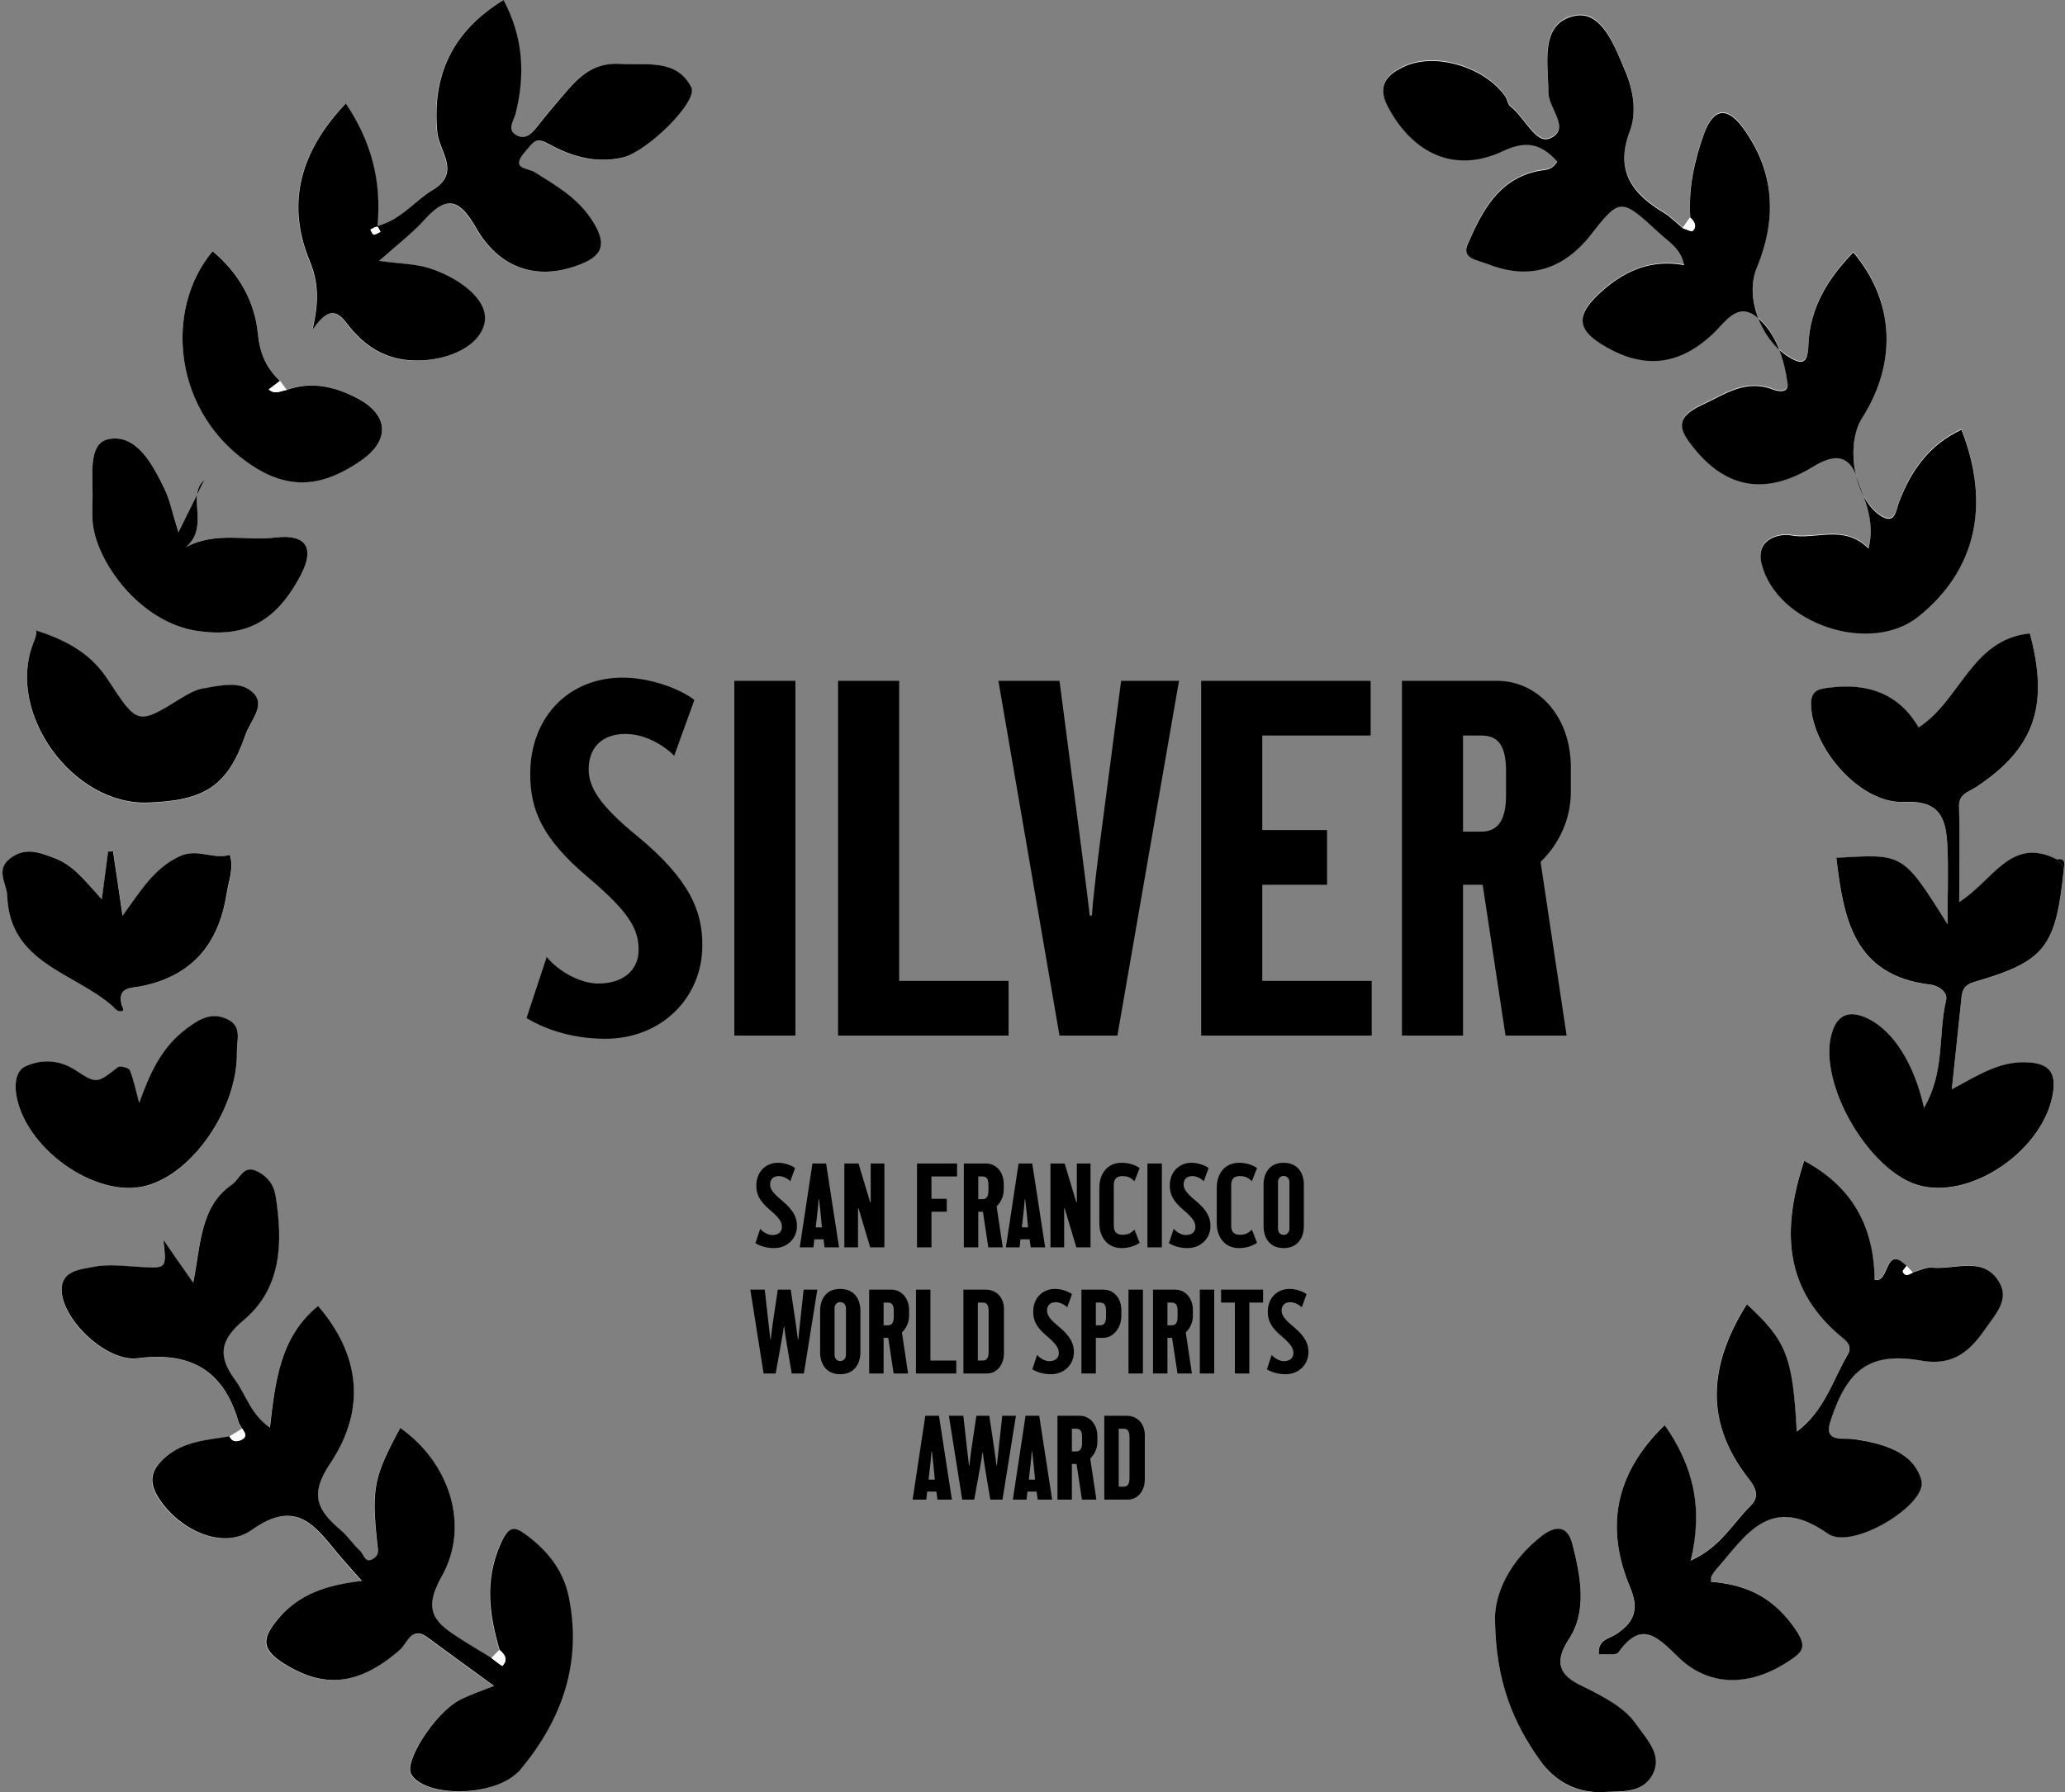 <?xml version="1.0" encoding="utf-8"?>
<svg xmlns="http://www.w3.org/2000/svg" width="311" height="270" viewBox="0 0 311 270" fill="none">
<rect x="0" y="0" width="311" height="270" fill="#808080" stroke="none"/>
<g clip-path="url(#clip0_4740_24642)">
<path d="M43.175 58.736C42.828 58.268 42.482 57.824 42.16 57.355C40.132 55.406 39.142 53.309 38.845 50.275C38.375 45.415 35.951 41.098 32.017 37.817C24.695 46.452 25.907 62.388 38.276 70.306C44.238 74.105 49.236 72.896 54.357 69.369C58.81 66.285 58.538 62.437 53.812 59.97C50.423 58.218 46.935 57.38 43.175 58.712V58.736Z" fill="#FCFCFC"/>
<path d="M310.85 130.621C311.048 129.684 310.726 129.289 309.737 129.462C302.81 125.959 300.188 132.718 295.067 135.9C295.067 130.67 295.141 126.082 295.042 121.518C294.992 119.569 296.477 119.347 297.639 118.583C306.422 112.736 308.624 106.347 305.704 95.443C296.922 96.282 295.24 105.484 288.956 109.603C285.938 104.447 281.213 102.893 275.547 103.609C274.212 103.781 272.752 103.855 272.752 106.026C272.752 112.564 280.075 121.124 286.754 120.828C292.345 120.556 293.087 123.492 293.285 127.488C293.459 131.016 293.31 134.543 293.31 139.255C286.482 128.327 286.606 128.672 276.562 129.24C277.626 138.342 279.085 147.001 290.787 148.358C291.504 148.432 293.459 149.221 293.087 150.775C291.875 155.857 292.964 161.457 289.772 166.909C288.239 160.199 285.22 155.537 281.658 153.637C278.961 152.182 276.834 152.478 275.894 155.611C273.643 163.159 281.683 176.875 289.327 178.676C297.367 180.575 308.055 172.903 309.217 164.467C309.613 161.63 308.599 160.298 305.655 160.076C301.276 159.755 297.837 162.024 293.953 164.121C294.399 159.755 294.844 155.709 295.265 151.688C295.314 151.269 295.339 150.874 295.388 150.455C295.512 149.197 295.784 148.407 297.367 147.939C308.104 144.781 309.638 142.709 310.85 130.646V130.621Z" fill="#FCFCFC"/>
<path d="M288.067 191.677C287.77 191.356 287.449 191.011 287.152 190.69C283.713 187.261 284.629 193.379 282.303 192.762C282.179 184.967 279.137 178.824 271.69 174.828C268.425 184.893 268.548 193.774 276.861 201.002C277.776 201.791 279.087 202.556 278.271 203.987C276.019 207.884 274.782 212.522 270.577 215.63C269.958 204.283 269.043 201.964 263.056 196.438C257.539 205.22 256.476 213.854 263.18 222.513C264.219 223.845 265.184 225.276 263.625 226.805C260.953 229.42 259.147 232.997 254.595 235.069C256.5 227.225 255.065 220.835 250.687 214.644C243.215 221.896 241.731 230.086 245.467 239.041C246.926 242.495 246.036 244.394 243.339 246.17C242.275 246.861 240.593 246.96 240.766 249.18C241.83 249.106 243.339 249.402 243.71 248.884C247.149 244.049 249.549 246.491 252.616 249.501C257.242 254.04 263.279 254.064 268.969 250.463C271.641 248.761 272.432 248.119 269.859 244.69C266.495 240.176 262.561 238.671 257.638 238.252C257.688 237.758 257.638 237.536 257.737 237.388C257.935 237.043 258.158 236.722 258.405 236.426C262.908 231.32 266.495 224.832 275.277 231.024C278.889 233.565 290.319 226.608 289.354 222.982C288.191 218.64 283.491 217.382 279.137 216.765C278.543 216.691 277.924 216.716 277.306 216.691C275.154 216.568 275.203 215.458 275.747 213.755C278.271 206.207 281.635 203.592 289.403 204.949C294.351 205.812 296.8 203.296 299.027 200.089C300.338 198.189 302.49 195.92 301.253 193.478C298.977 188.988 294.524 191.282 290.962 190.937C290.022 190.838 289.007 191.406 288.043 191.652L288.067 191.677Z" fill="#FCFCFC"/>
<path d="M73.999 249.772C72.416 248.81 70.833 247.872 69.299 246.886C65.737 244.567 63.461 242.84 66.479 237.536C70.907 229.741 67.493 220.169 60.245 215.137C56.261 222.513 55.89 224.116 56.806 232.652C56.905 233.515 57.078 234.107 56.385 234.674C55 235.809 54.777 234.156 54.208 233.638C53.144 232.676 52.353 231.418 51.264 230.505C47.801 227.595 46.49 225.3 49.706 220.49C55.297 212.152 54.035 203.913 47.875 196.759C42.16 201.421 41.418 208.156 40.626 215.087C37.707 213.089 37.039 210.154 35.382 207.909C32.784 204.381 33.032 201.964 36.643 198.929C42.432 194.045 42.581 187.187 41.492 180.23C41.195 178.405 40.231 177.246 38.721 176.481C36.594 175.395 36.074 177.665 34.887 178.479C30.112 181.809 30.236 187.409 29.073 193.256C27.144 190.493 25.931 188.717 24.571 186.792C25.066 191.109 25.066 191.06 21.28 190.887C18.856 190.764 16.357 190.394 14.057 190.863C12.102 191.257 9.109 191.405 9.257 194.514C9.48 199.003 16.085 205.22 20.712 204.628C28.702 203.592 33.675 206.453 35.877 214.15C35.975 214.545 36.248 214.865 36.446 215.235L34.516 216.42C31.151 216.962 27.688 217.086 24.868 219.528C22.864 221.279 22.221 222.981 23.655 225.374C26.575 230.308 33.378 233.688 37.856 230.505C44.56 225.769 47.331 229.79 50.794 234.008C51.809 235.267 52.922 236.451 54.456 238.177C49.186 238.77 44.857 240.151 41.69 244.073C39.662 246.565 39.068 248.242 42.358 250.389C48.518 254.434 53.886 254.015 60.145 248.588C61.283 247.601 61.852 244.813 64.425 246.738C67.567 249.106 70.759 251.375 74.346 253.99C72.119 254.878 70.585 255.372 69.175 256.112C65.464 258.085 60.764 265.387 61.877 267.287C63.807 270.592 73.208 270.765 77.29 267.558C77.611 267.311 77.958 267.065 78.205 266.744C84.612 259.121 87.606 250.512 85.602 240.546C84.786 236.525 82.287 233.515 79.071 231.147C77.389 229.913 76.572 229.889 75.385 232.504C72.886 238.029 73.628 243.185 75.187 248.563C74.791 248.958 74.395 249.377 73.999 249.772Z" fill="#FCFCFC"/>
<path d="M253.481 34.315C252.54 33.525 251.675 32.612 250.611 31.971C245.836 29.085 243.164 25.631 245.465 19.612C246.529 16.8 245.985 13.445 244.748 10.559C243.164 6.883 241.235 1.431 237.178 2.294C231.809 3.405 233.17 9.399 233.195 13.79C233.195 16.208 236.683 19.365 233.417 20.747C231.265 21.659 229.607 17.564 227.505 15.961C227.084 15.64 227.035 14.851 226.663 14.357C223.497 9.966 215.976 7.672 211.251 10.04C209.148 11.101 207.268 12.631 208.975 15.887C212.735 23.066 219.118 26.075 226.342 22.671C230.053 20.919 232.205 21.684 234.53 24.225C233.714 25.68 232.601 25.458 231.661 25.656C225.6 26.914 223.2 31.774 221.048 36.658C220.058 38.878 222.483 39.051 223.917 39.618C229.731 41.962 234.728 40.827 238.885 36.115C239.033 35.967 239.157 35.819 239.28 35.647C243.981 29.628 244.03 29.578 249.869 34.981C251.254 36.263 253.184 37.3 253.629 39.84C248.904 38.977 244.97 40.605 241.631 43.442C236.881 47.512 237.252 49.831 242.868 52.693C248.582 55.604 253.58 54.42 258.057 50.103C259.913 48.326 261.719 45.292 264.613 47.685C267.532 50.127 268.67 53.926 269.215 57.651C269.413 59.057 268.002 58.959 267.038 58.589C262.881 56.985 259.839 59.279 256.276 60.932C251.996 62.93 253.06 64.855 255.089 67.371C259.987 73.464 265.949 74.574 273.123 70.158C276.414 68.135 278.541 68.53 279.654 71.811C280.743 74.993 282.45 78.25 281.411 82.542C277.7 78.842 273.494 81.284 269.66 80.544C268.275 80.272 264.292 80.914 265.306 84.836C267.582 93.89 281.683 98.626 288.956 92.755C297.566 85.798 299.842 75.98 295.413 64.632C290.639 66.853 287.818 70.701 286.037 75.462C285.518 76.819 285.443 79.162 283.019 77.46C279.234 74.796 277.898 66.828 280.446 62.856C285.765 54.494 285.32 45.243 279.11 37.916C275.3 41.888 272.554 46.304 272.356 51.903C272.258 54.765 271.392 54.987 269.066 53.458C265.207 50.917 262.758 44.651 264.564 40.284C267.607 32.908 267.334 25.878 262.609 19.316C260.284 16.06 258.132 15.961 256.622 20.081C255.138 24.151 254.247 28.32 254.569 32.662C254.198 33.18 253.852 33.698 253.481 34.216V34.315Z" fill="#FCFCFC"/>
<path d="M57.077 39.297C59.773 36.855 62.074 35.128 63.954 33.056C67.418 29.208 69.273 30.268 71.673 34.388C75.111 40.333 80.529 42.109 86.368 40.21C90.128 38.976 91.81 37.373 89.114 33.204C86.862 29.75 83.671 27.974 80.455 25.951C79.416 25.285 76.695 25.557 79.045 22.868C80.257 21.486 80.603 20.598 82.533 21.684C85.997 23.608 89.757 24.693 93.789 23.731C97.376 22.892 105.145 15.319 104.056 13.173C101.854 8.831 97.401 9.843 93.319 9.645C89.658 9.448 87.555 11.175 85.502 13.518C83.869 15.344 82.311 17.243 80.801 19.167C79.985 20.203 79.02 21.116 77.734 20.401C76.225 19.562 77.313 18.255 77.585 17.194C79.094 11.273 78.723 5.6 75.779 0.024C68.085 4.785 64.993 11.323 65.809 19.957C66.082 22.818 69.471 26.05 65.092 28.665C62.42 30.268 60.515 33.031 56.804 34.067C57.472 27.111 55.79 21.215 52.03 15.615C45.35 22.621 42.951 30.441 46.587 39.322C47.874 42.455 48.072 45.316 47.008 49.707C49.309 46.426 50.595 46.624 52.228 48.795C54.504 51.804 57.497 53.95 61.48 54.271C66.428 54.666 71.945 52.618 72.885 48.844C73.8 45.168 68.877 41.789 64.622 40.432C62.544 39.766 60.243 39.766 57.027 39.322L57.077 39.297Z" fill="#FCFCFC"/>
<path d="M15.342 135.432C12.869 132.792 11.211 130.448 8.416 129.338C6.065 128.401 3.839 127.513 1.513 129.338C-0.688 131.065 1.043 133.063 1.118 134.938C1.464 145.151 11.162 146.508 16.951 151.54C17.247 151.812 17.544 152.231 17.891 152.305C19.152 152.552 18.41 151.639 18.336 151.318C17.693 148.605 19.87 148.851 21.329 148.555C28.974 147.001 32.957 142.166 34.144 134.691C34.466 132.718 35.282 130.818 34.639 128.771C32.165 129.585 29.79 127.71 27.069 128.993C23.259 130.769 21.255 134.124 18.484 137.948C17.891 133.976 17.47 131.115 17.049 128.253C16.802 128.253 16.555 128.253 16.307 128.278C16.035 130.424 15.738 132.545 15.367 135.432H15.342Z" fill="#FCFCFC"/>
<path d="M5.273 94.926C5.644 95.049 5.422 95.937 5.001 96.998C0.895 107.433 10.889 121.346 22.269 120.951C30.854 120.655 34.292 118.46 36.989 110.689C37.657 108.74 39.982 106.397 38.251 104.547C36.346 102.499 33.228 103.313 30.606 103.757C29.444 103.955 28.281 104.596 27.266 105.237C20.686 109.308 20.735 109.283 16.208 102.376C14.006 99.046 10.914 96.751 5.273 94.975V94.926Z" fill="#FCFCFC"/>
<path d="M20.959 166.145C20.514 164.492 20.143 162.79 19.549 161.211C19.425 160.866 18.09 160.545 17.743 160.792C14.626 163.209 14.577 163.357 11.41 161.26C8.936 159.607 6.289 159.558 3.865 160.644C2.504 161.236 2.158 163.061 2.43 164.837C3.667 172.953 14.354 180.601 21.899 178.676C29.049 176.851 35.852 166.909 35.679 158.399C35.654 156.697 36.52 154.6 34.195 153.539C31.795 152.453 29.964 153.588 28.134 154.945C24.349 157.757 22.543 161.754 20.959 166.169V166.145Z" fill="#FCFCFC"/>
<path d="M26.87 80.174C25.881 77.016 25.559 75.215 24.767 73.637C22.937 69.936 20.537 65.274 16.282 66.162C13.14 66.828 14.055 71.984 13.932 75.314C13.882 76.326 13.882 77.362 13.932 78.373C14.253 84.318 21.007 93.865 29.888 95.074C36.914 96.011 41.54 93.717 45.276 86.686C47.428 82.641 46.191 80.421 41.54 80.963C37.087 81.481 32.486 80.026 28.008 82.419C31.645 79.335 28.008 74.648 30.779 72.305C29.839 74.204 28.602 76.671 26.87 80.174Z" fill="#FCFCFC"/>
<path d="M225.155 244.049C225.304 253.423 227.975 259.615 231.934 265.214C234.16 268.372 237.45 270.222 241.483 269.975C244.081 269.827 247.198 270.197 248.756 267.607C250.587 264.548 248.064 262.18 246.505 259.886C244.872 257.493 242.448 256.136 239.825 254.779C237.228 253.423 232.849 252.165 236.263 246.984C239.108 242.692 238.044 237.487 236.807 232.627C236.016 229.494 233.962 230.037 232.206 231.393C227.332 235.168 225.031 240.25 225.155 244.073V244.049Z" fill="#FCFCFC"/>
<path d="M254.569 32.76C254.272 28.393 255.163 24.249 256.622 20.179C258.132 16.059 260.284 16.158 262.609 19.414C267.334 26 267.607 33.006 264.564 40.382C262.758 44.749 265.207 50.99 269.066 53.556C271.392 55.085 272.258 54.863 272.356 52.001C272.554 46.377 275.3 41.961 279.11 38.014C285.32 45.341 285.765 54.592 280.446 62.954C277.898 66.926 279.234 74.894 283.019 77.558C285.443 79.26 285.518 76.917 286.037 75.56C287.843 70.799 290.639 66.951 295.413 64.731C299.842 76.078 297.566 85.921 288.956 92.853C281.683 98.724 267.582 93.988 265.306 84.934C264.316 80.987 268.275 80.371 269.66 80.642C273.494 81.382 277.7 78.915 281.411 82.64C282.45 78.372 280.743 75.116 279.654 71.909C278.541 68.628 276.414 68.234 273.123 70.256C265.924 74.697 259.962 73.562 255.089 67.469C253.06 64.953 251.971 63.028 256.276 61.03C259.839 59.377 262.881 57.083 267.038 58.687C268.002 59.057 269.413 59.155 269.215 57.749C268.67 54 267.532 50.225 264.613 47.783C261.719 45.39 259.913 48.424 258.057 50.201C253.58 54.493 248.582 55.702 242.868 52.791C237.276 49.929 236.881 47.61 241.631 43.54C244.97 40.678 248.879 39.05 253.629 39.938C253.184 37.398 251.254 36.386 249.869 35.079C244.03 29.676 243.981 29.726 239.28 35.745C239.157 35.917 239.008 36.065 238.885 36.213C234.728 40.925 229.731 42.06 223.917 39.716C222.483 39.149 220.083 38.976 221.048 36.756C223.2 31.872 225.624 26.987 231.661 25.754C232.601 25.556 233.714 25.754 234.53 24.323C232.205 21.782 230.053 21.017 226.342 22.769C219.118 26.173 212.735 23.164 208.975 15.985C207.268 12.704 209.148 11.175 211.251 10.138C215.976 7.77 223.522 10.064 226.663 14.456C227.01 14.949 227.059 15.738 227.505 16.059C229.607 17.662 231.265 21.757 233.417 20.845C236.683 19.463 233.195 16.306 233.195 13.888C233.195 9.497 231.834 3.503 237.178 2.392C241.235 1.554 243.189 6.981 244.748 10.656C245.985 13.543 246.529 16.898 245.465 19.71C243.164 25.754 245.836 29.207 250.611 32.069C251.65 32.71 252.516 33.623 253.481 34.413C253.975 34.561 254.767 34.98 254.94 34.807C255.633 34.092 255.163 33.426 254.544 32.858L254.569 32.76Z" fill="black"/>
<path d="M36.471 215.211C36.273 214.841 36.001 214.52 35.902 214.126C33.675 206.454 28.728 203.567 20.737 204.604C16.111 205.196 9.505 198.954 9.283 194.489C9.134 191.381 12.128 191.233 14.082 190.838C16.407 190.37 18.906 190.74 21.306 190.863C25.091 191.06 25.091 191.085 24.596 186.768C25.957 188.717 27.169 190.493 29.099 193.231C30.261 187.385 30.138 181.76 34.912 178.455C36.1 177.64 36.619 175.371 38.747 176.456C40.256 177.221 41.221 178.381 41.518 180.206C42.606 187.187 42.458 194.045 36.669 198.905C33.057 201.939 32.809 204.332 35.407 207.884C37.065 210.129 37.757 213.065 40.652 215.063C41.443 208.106 42.186 201.372 47.9 196.734C54.06 203.888 55.322 212.103 49.731 220.466C46.515 225.251 47.851 227.545 51.29 230.481C52.378 231.394 53.17 232.652 54.233 233.614C54.803 234.132 55 235.785 56.411 234.65C57.103 234.083 56.93 233.515 56.831 232.627C55.916 224.092 56.312 222.488 60.27 215.112C67.518 220.145 70.932 229.716 66.504 237.512C63.486 242.84 65.737 244.567 69.324 246.861C70.883 247.873 72.466 248.785 74.025 249.747C74.594 250.167 75.608 250.981 75.682 250.932C76.548 250.019 76.078 249.229 75.237 248.539C73.678 243.185 72.936 238.03 75.435 232.479C76.622 229.864 77.439 229.889 79.121 231.122C82.362 233.491 84.836 236.5 85.652 240.521C87.681 250.487 84.663 259.097 78.255 266.72C77.983 267.04 77.661 267.287 77.34 267.534C73.258 270.741 63.857 270.568 61.927 267.262C60.814 265.363 65.515 258.036 69.225 256.087C70.635 255.347 72.169 254.854 74.396 253.966C70.809 251.351 67.617 249.057 64.475 246.713C61.927 244.789 61.334 247.601 60.196 248.563C53.937 254.015 48.568 254.41 42.408 250.364C39.143 248.218 39.736 246.54 41.74 244.049C44.907 240.127 49.236 238.745 54.506 238.153C52.972 236.426 51.883 235.242 50.844 233.984C47.381 229.766 44.585 225.745 37.906 230.481C33.428 233.663 26.649 230.284 23.706 225.35C22.295 222.957 22.914 221.255 24.918 219.503C27.738 217.061 31.201 216.938 34.566 216.371C34.962 217.209 35.654 217.234 36.347 216.889C37.337 216.42 36.867 215.778 36.471 215.186V215.211Z" fill="black"/>
<path d="M288.066 191.677C289.031 191.43 290.045 190.863 290.985 190.961C294.548 191.307 299.025 189.012 301.277 193.502C302.514 195.944 300.361 198.214 299.05 200.113C296.824 203.32 294.35 205.837 289.427 204.973C281.634 203.616 278.294 206.231 275.771 213.78C275.202 215.457 275.152 216.592 277.329 216.715C277.948 216.74 278.542 216.715 279.16 216.79C283.489 217.406 288.215 218.664 289.377 223.006C290.342 226.632 278.937 233.589 275.301 231.048C266.518 224.856 262.931 231.344 258.429 236.451C258.181 236.747 257.959 237.067 257.761 237.413C257.687 237.561 257.711 237.783 257.662 238.276C262.585 238.695 266.518 240.225 269.883 244.715C272.431 248.144 271.664 248.785 268.992 250.487C263.302 254.089 257.266 254.089 252.64 249.525C249.547 246.491 247.172 244.073 243.734 248.908C243.363 249.426 241.854 249.106 240.79 249.204C240.617 246.984 242.299 246.885 243.363 246.195C246.059 244.419 246.95 242.519 245.49 239.065C241.73 230.111 243.214 221.921 250.71 214.668C255.064 220.86 256.524 227.249 254.619 235.094C259.171 233.022 260.977 229.445 263.649 226.83C265.207 225.3 264.242 223.869 263.203 222.537C256.499 213.879 257.563 205.269 263.08 196.462C269.066 201.988 269.982 204.307 270.6 215.655C274.781 212.546 276.018 207.909 278.294 204.011C279.111 202.58 277.799 201.816 276.884 201.026C268.547 193.798 268.423 184.917 271.714 174.853C279.16 178.849 282.228 184.991 282.327 192.787C284.652 193.403 283.761 187.286 287.175 190.715C286.978 191.011 286.532 191.43 286.606 191.603C287.002 192.417 287.571 191.948 288.116 191.701L288.066 191.677Z" fill="black"/>
<path d="M310.85 130.621C309.638 142.684 308.104 144.781 297.367 147.914C295.784 148.383 295.512 149.172 295.388 150.43C295.339 150.85 295.314 151.244 295.265 151.664C294.844 155.709 294.423 159.73 293.953 164.097C297.862 162 301.276 159.706 305.655 160.051C308.599 160.273 309.613 161.605 309.217 164.442C308.055 172.879 297.367 180.551 289.327 178.651C281.683 176.851 273.618 163.159 275.894 155.586C276.834 152.453 278.961 152.182 281.658 153.613C285.22 155.537 288.263 160.175 289.772 166.884C292.964 161.408 291.875 155.808 293.087 150.751C293.459 149.197 291.504 148.408 290.787 148.334C279.11 146.977 277.65 138.318 276.562 129.215C286.581 128.672 286.482 128.302 293.31 139.231C293.31 134.519 293.459 130.991 293.285 127.464C293.087 123.467 292.345 120.532 286.754 120.803C280.099 121.124 272.777 112.539 272.752 106.002C272.752 103.831 274.212 103.757 275.547 103.584C281.188 102.869 285.938 104.398 288.956 109.579C295.265 105.484 296.922 96.282 305.704 95.419C308.624 106.298 306.447 112.712 297.639 118.558C296.501 119.323 294.992 119.545 295.042 121.494C295.166 126.082 295.067 130.671 295.067 135.876C300.163 132.694 302.81 125.934 309.737 129.437C310.108 129.832 310.479 130.202 310.85 130.597V130.621Z" fill="black"/>
<path d="M57.077 39.297C60.293 39.741 62.594 39.741 64.672 40.407C68.927 41.764 73.85 45.144 72.935 48.82C71.995 52.594 66.478 54.666 61.53 54.247C57.547 53.926 54.554 51.78 52.278 48.77C50.645 46.599 49.334 46.402 47.058 49.683C48.097 45.292 47.924 42.43 46.637 39.297C42.976 30.441 45.4 22.597 52.08 15.591C55.84 21.191 57.498 27.086 56.855 34.043C60.541 33.007 62.47 30.219 65.142 28.64C69.521 26.026 66.132 22.794 65.859 19.932C65.043 11.298 68.135 4.736 75.829 0C78.798 5.575 79.144 11.249 77.635 17.169C77.363 18.23 76.275 19.538 77.784 20.376C79.095 21.092 80.035 20.179 80.851 19.143C82.361 17.219 83.944 15.344 85.552 13.494C87.605 11.175 89.708 9.423 93.369 9.621C97.427 9.843 101.904 8.831 104.106 13.149C105.195 15.295 97.427 22.868 93.839 23.707C89.807 24.669 86.047 23.583 82.583 21.659C80.653 20.574 80.307 21.462 79.095 22.843C76.745 25.532 79.466 25.261 80.505 25.927C83.721 27.95 86.937 29.751 89.164 33.179C91.885 37.349 90.178 38.952 86.418 40.185C80.579 42.11 75.161 40.334 71.723 34.364C69.348 30.244 67.468 29.183 64.004 33.032C62.124 35.128 59.823 36.855 57.127 39.273L57.077 39.297ZM57.3 34.906C57.127 34.635 56.953 34.142 56.83 34.166C56.483 34.191 56.137 34.438 55.791 34.61C55.964 34.857 56.112 35.35 56.285 35.35C56.632 35.35 56.953 35.079 57.325 34.931L57.3 34.906Z" fill="black"/>
<path d="M15.342 135.432C15.713 132.545 16.01 130.424 16.282 128.278C16.529 128.278 16.777 128.278 17.024 128.253C17.445 131.115 17.89 133.976 18.459 137.948C21.23 134.124 23.234 130.769 27.043 128.993C29.765 127.71 32.14 129.56 34.614 128.771C35.257 130.818 34.416 132.718 34.119 134.691C32.931 142.166 28.973 147.001 21.304 148.555C19.869 148.851 17.667 148.605 18.311 151.318C18.385 151.639 19.127 152.552 17.865 152.305C17.519 152.231 17.222 151.812 16.925 151.54C11.136 146.483 1.438 145.126 1.092 134.938C1.018 133.063 -0.714 131.065 1.488 129.338C3.813 127.513 6.04 128.426 8.39 129.338C11.186 130.448 12.868 132.792 15.317 135.432H15.342Z" fill="black"/>
<path d="M5.273 94.925C10.914 96.701 14.006 98.996 16.208 102.326C20.735 109.233 20.686 109.258 27.266 105.188C28.305 104.546 29.443 103.905 30.606 103.707C33.228 103.263 36.346 102.449 38.251 104.497C39.982 106.347 37.657 108.691 36.989 110.639C34.292 118.41 30.878 120.606 22.269 120.902C10.914 121.296 0.919 107.383 5.001 96.948C5.422 95.912 5.644 95.024 5.273 94.876V94.925Z" fill="black"/>
<path d="M20.959 166.144C22.543 161.728 24.324 157.732 28.134 154.92C29.964 153.563 31.795 152.403 34.195 153.514C36.52 154.574 35.654 156.671 35.679 158.373C35.852 166.909 29.049 176.826 21.899 178.651C14.329 180.575 3.667 172.928 2.43 164.812C2.158 163.011 2.504 161.21 3.865 160.618C6.314 159.533 8.936 159.607 11.41 161.235C14.577 163.332 14.626 163.184 17.743 160.766C18.065 160.519 19.401 160.84 19.549 161.186C20.168 162.764 20.514 164.466 20.959 166.119V166.144Z" fill="black"/>
<path d="M26.87 80.174C28.602 76.671 29.839 74.204 30.779 72.305C28.008 74.623 31.669 79.31 28.008 82.419C32.486 80.026 37.112 81.506 41.54 80.963C46.191 80.421 47.428 82.616 45.276 86.686C41.54 93.742 36.914 96.036 29.888 95.074C20.982 93.865 14.253 84.318 13.932 78.373C13.882 77.362 13.882 76.326 13.932 75.314C14.055 71.984 13.14 66.828 16.282 66.162C20.537 65.274 22.961 69.936 24.767 73.637C25.559 75.215 25.881 77.041 26.87 80.174Z" fill="black"/>
<path d="M225.155 244.049C225.031 240.2 227.332 235.119 232.206 231.369C233.962 230.012 236.016 229.47 236.807 232.602C238.044 237.462 239.083 242.667 236.263 246.96C232.849 252.14 237.203 253.398 239.825 254.755C242.448 256.137 244.897 257.493 246.505 259.862C248.064 262.131 250.587 264.499 248.756 267.583C247.198 270.173 244.081 269.803 241.483 269.951C237.45 270.173 234.16 268.323 231.934 265.19C227.951 259.59 225.279 253.398 225.155 244.024V244.049Z" fill="black"/>
<path d="M43.174 58.736C46.934 57.404 50.423 58.218 53.812 59.994C58.537 62.461 58.809 66.31 54.356 69.393C49.235 72.921 44.238 74.13 38.276 70.331C25.881 62.437 24.694 46.501 32.017 37.842C35.95 41.123 38.375 45.415 38.845 50.3C39.142 53.334 40.131 55.431 42.16 57.38C41.591 57.799 41.047 58.243 40.477 58.662C41.343 59.476 42.283 58.909 43.174 58.736Z" fill="black"/>
<path d="M310.852 130.621C310.48 130.227 310.109 129.857 309.738 129.462C310.703 129.264 311.049 129.684 310.852 130.621Z" fill="black"/>
<path d="M254.57 32.76C255.188 33.327 255.633 34.018 254.965 34.709C254.792 34.881 254.001 34.462 253.506 34.314C253.877 33.796 254.223 33.278 254.594 32.76H254.57Z" fill="#FCFCFC"/>
<path d="M75.212 248.562C76.053 249.253 76.523 250.043 75.657 250.955C75.608 251.029 74.569 250.191 74 249.771C74.396 249.377 74.792 248.957 75.188 248.562H75.212Z" fill="#FCFCFC"/>
<path d="M36.469 215.211C36.865 215.803 37.335 216.444 36.346 216.913C35.628 217.234 34.96 217.234 34.565 216.395C35.208 216 35.851 215.606 36.469 215.211Z" fill="#FCFCFC"/>
<path d="M288.066 191.676C287.547 191.948 286.953 192.392 286.557 191.578C286.483 191.405 286.928 190.985 287.126 190.689C287.423 191.01 287.745 191.355 288.041 191.676H288.066Z" fill="#FCFCFC"/>
<path d="M57.299 34.906C56.953 35.079 56.607 35.326 56.26 35.326C56.112 35.326 55.939 34.857 55.766 34.586C56.112 34.413 56.458 34.166 56.805 34.142C56.928 34.142 57.126 34.61 57.275 34.882L57.299 34.906Z" fill="#FCFCFC"/>
<path d="M43.175 58.737C42.26 58.909 41.344 59.452 40.478 58.663C41.047 58.243 41.592 57.799 42.161 57.38C42.507 57.849 42.829 58.293 43.175 58.761V58.737Z" fill="#FCFCFC"/>
<path d="M116.569 188.014C115.246 188.014 114.264 187.579 113.772 187.277L114.49 185.103C114.906 185.613 115.681 186.048 116.324 186.048C117.25 186.048 117.76 185.538 117.76 184.857C117.76 184.139 117.477 183.553 115.984 182.287C114.32 180.888 113.905 179.868 113.905 178.583C113.905 176.579 115.265 175.162 117.193 175.162C118.176 175.162 119.234 175.559 119.745 175.956L119.026 177.94C118.63 177.543 117.968 177.165 117.288 177.165C116.532 177.165 115.984 177.581 115.984 178.431C115.984 179.055 116.362 179.698 117.703 180.794C119.631 182.382 120.028 183.516 120.028 184.687C120.028 186.54 118.592 188.014 116.569 188.014ZM124.416 175.275L126.363 187.9H124.19L124.02 186.691H122.64L122.508 187.9H120.447L122.356 175.275H124.416ZM123.093 182.76L122.848 184.895H123.793L123.585 182.76C123.509 182.098 123.396 181.04 123.358 180.681H123.282C123.264 181.04 123.169 182.117 123.093 182.76ZM131.058 187.9L129.3 182.022H129.224V187.9H127.164V175.275H129.3L131.058 181.134H131.133V175.275H133.193V187.9H131.058ZM138.109 187.9V175.275H144.138V177.222H140.283V180.586H142.589V182.533H140.283V187.9H138.109ZM148.845 187.9L148.033 182.533H147.333V187.9H145.16V175.275H148.543C149.979 175.275 151.17 176.523 151.17 178.356V179.206C151.17 180.227 150.735 181.096 150.093 181.72L151.019 187.9H148.845ZM147.976 177.222H147.333V180.643H147.976C148.543 180.643 148.864 180.284 148.864 179.339V178.507C148.864 177.562 148.581 177.222 147.976 177.222ZM155.461 175.275L157.408 187.9H155.234L155.064 186.691H153.685L153.552 187.9H151.492L153.401 175.275H155.461ZM154.138 182.76L153.892 184.895H154.837L154.63 182.76C154.554 182.098 154.441 181.04 154.403 180.681H154.327C154.308 181.04 154.214 182.117 154.138 182.76ZM162.102 187.9L160.345 182.022H160.269V187.9H158.209V175.275H160.345L162.102 181.134H162.178V175.275H164.238V187.9H162.102ZM168.933 188.014C166.76 188.014 165.569 186.351 165.569 184.272V178.904C165.569 176.825 166.76 175.162 168.933 175.162C169.954 175.162 170.974 175.483 171.636 175.956L170.861 177.94C170.351 177.449 169.897 177.165 169.046 177.165C168.253 177.165 167.742 177.543 167.742 178.507V184.668C167.742 185.632 168.253 186.01 169.046 186.01C169.897 186.01 170.351 185.727 170.861 185.235L171.636 187.22C170.974 187.692 169.954 188.014 168.933 188.014ZM172.808 187.9V175.275H174.982V187.9H172.808ZM178.843 188.014C177.52 188.014 176.538 187.579 176.046 187.277L176.764 185.103C177.18 185.613 177.955 186.048 178.598 186.048C179.524 186.048 180.034 185.538 180.034 184.857C180.034 184.139 179.751 183.553 178.258 182.287C176.594 180.888 176.179 179.868 176.179 178.583C176.179 176.579 177.539 175.162 179.467 175.162C180.45 175.162 181.508 175.559 182.019 175.956L181.3 177.94C180.904 177.543 180.242 177.165 179.562 177.165C178.806 177.165 178.258 177.581 178.258 178.431C178.258 179.055 178.636 179.698 179.977 180.794C181.905 182.382 182.302 183.516 182.302 184.687C182.302 186.54 180.866 188.014 178.843 188.014ZM186.615 188.014C184.441 188.014 183.251 186.351 183.251 184.272V178.904C183.251 176.825 184.441 175.162 186.615 175.162C187.635 175.162 188.656 175.483 189.318 175.956L188.543 177.94C188.032 177.449 187.579 177.165 186.728 177.165C185.934 177.165 185.424 177.543 185.424 178.507V184.668C185.424 185.632 185.934 186.01 186.728 186.01C187.579 186.01 188.032 185.727 188.543 185.235L189.318 187.22C188.656 187.692 187.635 188.014 186.615 188.014ZM190.301 184.706V178.45C190.301 176.693 191.227 175.162 193.325 175.162C195.423 175.162 196.368 176.693 196.368 178.45V184.706C196.368 186.464 195.423 188.014 193.325 188.014C191.227 188.014 190.301 186.464 190.301 184.706ZM193.325 177.146C192.815 177.146 192.475 177.543 192.475 178.072V185.084C192.475 185.613 192.815 186.029 193.325 186.029C193.836 186.029 194.195 185.613 194.195 185.084V178.072C194.195 177.543 193.836 177.146 193.325 177.146ZM119.237 206.9L118.462 202.289C118.292 201.249 118.141 200.266 118.122 199.851H118.046C118.009 200.266 117.838 201.249 117.649 202.289L116.818 206.9H115.003L113 194.275H115.174L115.741 199.34C115.854 200.38 115.986 201.382 116.024 201.741H116.1C116.119 201.382 116.232 200.38 116.383 199.34L117.139 194.275H119.086L119.842 199.34C119.993 200.38 120.125 201.382 120.163 201.741H120.239C120.258 201.382 120.371 200.38 120.484 199.34L121.033 194.275H123.093L121.07 206.9H119.237ZM123.515 203.706V197.45C123.515 195.693 124.441 194.162 126.539 194.162C128.636 194.162 129.581 195.693 129.581 197.45V203.706C129.581 205.464 128.636 207.014 126.539 207.014C124.441 207.014 123.515 205.464 123.515 203.706ZM126.539 196.146C126.028 196.146 125.688 196.543 125.688 197.072V204.084C125.688 204.613 126.028 205.029 126.539 205.029C127.049 205.029 127.408 204.613 127.408 204.084V197.072C127.408 196.543 127.049 196.146 126.539 196.146ZM134.587 206.9L133.775 201.533H133.075V206.9H130.902V194.275H134.285C135.721 194.275 136.912 195.523 136.912 197.356V198.206C136.912 199.227 136.477 200.096 135.835 200.72L136.761 206.9H134.587ZM133.718 196.222H133.075V199.643H133.718C134.285 199.643 134.606 199.284 134.606 198.339V197.507C134.606 196.562 134.323 196.222 133.718 196.222ZM137.952 206.9V194.275H140.126V204.954H144.019V206.9H137.952ZM145.095 206.9V194.275H148.478C149.99 194.275 151.2 195.371 151.2 197.205V203.82C151.2 205.653 150.085 206.9 148.648 206.9H145.095ZM147.269 196.222V204.954H148.006C148.573 204.954 148.894 204.595 148.894 203.65V197.507C148.894 196.562 148.611 196.222 148.006 196.222H147.269ZM158.273 207.014C156.95 207.014 155.967 206.579 155.476 206.277L156.194 204.103C156.61 204.613 157.385 205.048 158.027 205.048C158.953 205.048 159.464 204.538 159.464 203.857C159.464 203.139 159.18 202.553 157.687 201.287C156.024 199.888 155.608 198.868 155.608 197.583C155.608 195.579 156.969 194.162 158.897 194.162C159.88 194.162 160.938 194.559 161.448 194.956L160.73 196.94C160.333 196.543 159.672 196.165 158.991 196.165C158.235 196.165 157.687 196.581 157.687 197.431C157.687 198.055 158.065 198.698 159.407 199.794C161.335 201.382 161.732 202.516 161.732 203.687C161.732 205.54 160.295 207.014 158.273 207.014ZM166.158 201.533H165.043V206.9H162.869V194.275H166.252C167.689 194.275 168.88 195.523 168.88 197.356V198.206C168.88 200.04 167.67 201.533 166.158 201.533ZM165.685 196.222H165.043V199.643H165.685C166.252 199.643 166.574 199.284 166.574 198.339V197.507C166.574 196.562 166.29 196.222 165.685 196.222ZM169.957 206.9V194.275H172.13V206.9H169.957ZM177.334 206.9L176.521 201.533H175.822V206.9H173.648V194.275H177.031C178.468 194.275 179.658 195.523 179.658 197.356V198.206C179.658 199.227 179.224 200.096 178.581 200.72L179.507 206.9H177.334ZM176.464 196.222H175.822V199.643H176.464C177.031 199.643 177.353 199.284 177.353 198.339V197.507C177.353 196.562 177.069 196.222 176.464 196.222ZM180.699 206.9V194.275H182.872V206.9H180.699ZM183.899 196.222V194.275H190.23V196.222H188.151V206.9H185.978V196.222H183.899ZM193.6 207.014C192.277 207.014 191.294 206.579 190.803 206.277L191.521 204.103C191.937 204.613 192.712 205.048 193.354 205.048C194.28 205.048 194.791 204.538 194.791 203.857C194.791 203.139 194.507 202.553 193.014 201.287C191.351 199.888 190.935 198.868 190.935 197.583C190.935 195.579 192.296 194.162 194.224 194.162C195.206 194.162 196.265 194.559 196.775 194.956L196.057 196.94C195.66 196.543 194.998 196.165 194.318 196.165C193.562 196.165 193.014 196.581 193.014 197.431C193.014 198.055 193.392 198.698 194.734 199.794C196.662 201.382 197.059 202.516 197.059 203.687C197.059 205.54 195.622 207.014 193.6 207.014ZM141.415 213.275L143.362 225.9H141.189L141.018 224.691H139.639L139.506 225.9H137.446L139.355 213.275H141.415ZM140.092 220.76L139.847 222.895H140.792L140.584 220.76C140.508 220.098 140.395 219.04 140.357 218.681H140.281C140.262 219.04 140.168 220.117 140.092 220.76ZM149.147 225.9L148.372 221.289C148.202 220.249 148.05 219.266 148.032 218.851H147.956C147.918 219.266 147.748 220.249 147.559 221.289L146.727 225.9H144.913L142.91 213.275H145.083L145.65 218.34C145.764 219.38 145.896 220.382 145.934 220.741H146.009C146.028 220.382 146.142 219.38 146.293 218.34L147.049 213.275H148.995L149.751 218.34C149.903 219.38 150.035 220.382 150.073 220.741H150.148C150.167 220.382 150.281 219.38 150.394 218.34L150.942 213.275H153.002L150.98 225.9H149.147ZM156.513 213.275L158.46 225.9H156.286L156.116 224.691H154.737L154.604 225.9H152.544L154.453 213.275H156.513ZM155.19 220.76L154.945 222.895H155.89L155.682 220.76C155.606 220.098 155.493 219.04 155.455 218.681H155.379C155.36 219.04 155.266 220.117 155.19 220.76ZM162.946 225.9L162.134 220.533H161.434V225.9H159.261V213.275H162.644C164.08 213.275 165.271 214.523 165.271 216.356V217.206C165.271 218.227 164.836 219.096 164.194 219.72L165.12 225.9H162.946ZM162.077 215.222H161.434V218.643H162.077C162.644 218.643 162.965 218.284 162.965 217.339V216.507C162.965 215.562 162.682 215.222 162.077 215.222ZM166.312 225.9V213.275H169.695C171.207 213.275 172.416 214.371 172.416 216.205V222.82C172.416 224.653 171.301 225.9 169.865 225.9H166.312ZM168.485 215.222V223.954H169.222C169.789 223.954 170.11 223.595 170.11 222.65V216.507C170.11 215.562 169.827 215.222 169.222 215.222H168.485Z" fill="black"/>
<path d="M91.138 156.48C85.538 156.48 81.378 154.64 79.298 153.36L82.338 144.16C84.098 146.32 87.378 148.16 90.098 148.16C94.018 148.16 96.178 146 96.178 143.12C96.178 140.08 94.978 137.6 88.658 132.24C81.618 126.32 79.858 122 79.858 116.56C79.858 108.08 85.618 102.08 93.778 102.08C97.938 102.08 102.418 103.76 104.578 105.44L101.538 113.84C99.858 112.16 97.058 110.56 94.178 110.56C90.978 110.56 88.658 112.32 88.658 115.92C88.658 118.56 90.258 121.28 95.938 125.92C104.098 132.64 105.778 137.44 105.778 142.4C105.778 150.24 99.698 156.48 91.138 156.48ZM110.593 156V102.56H119.793V156H110.593ZM126.218 156V102.56H135.418V147.76H151.898V156H126.218ZM159.565 156L150.365 102.56H159.565L162.845 127.68C163.405 132.08 163.965 136.4 164.125 137.92H164.445C164.525 136.4 165.005 132.08 165.565 127.68L168.845 102.56H177.565L168.285 156H159.565ZM180.905 156V102.56H206.425V110.8H190.105V125.04H199.865V133.28H190.105V147.76H206.585V156H180.905ZM226.739 156L223.299 133.28H220.339V156H211.139V102.56H225.459C231.539 102.56 236.579 107.84 236.579 115.6V119.2C236.579 123.52 234.739 127.2 232.019 129.84L235.939 156H226.739ZM223.059 110.8H220.339V125.28H223.059C225.459 125.28 226.819 123.76 226.819 119.76V116.24C226.819 112.24 225.619 110.8 223.059 110.8Z" fill="black"/>
</g>
<defs>
<clipPath id="clip0_4740_24642">
<rect width="310.5" height="270" fill="white" transform="translate(0.4)"/>
</clipPath>
</defs>
</svg>